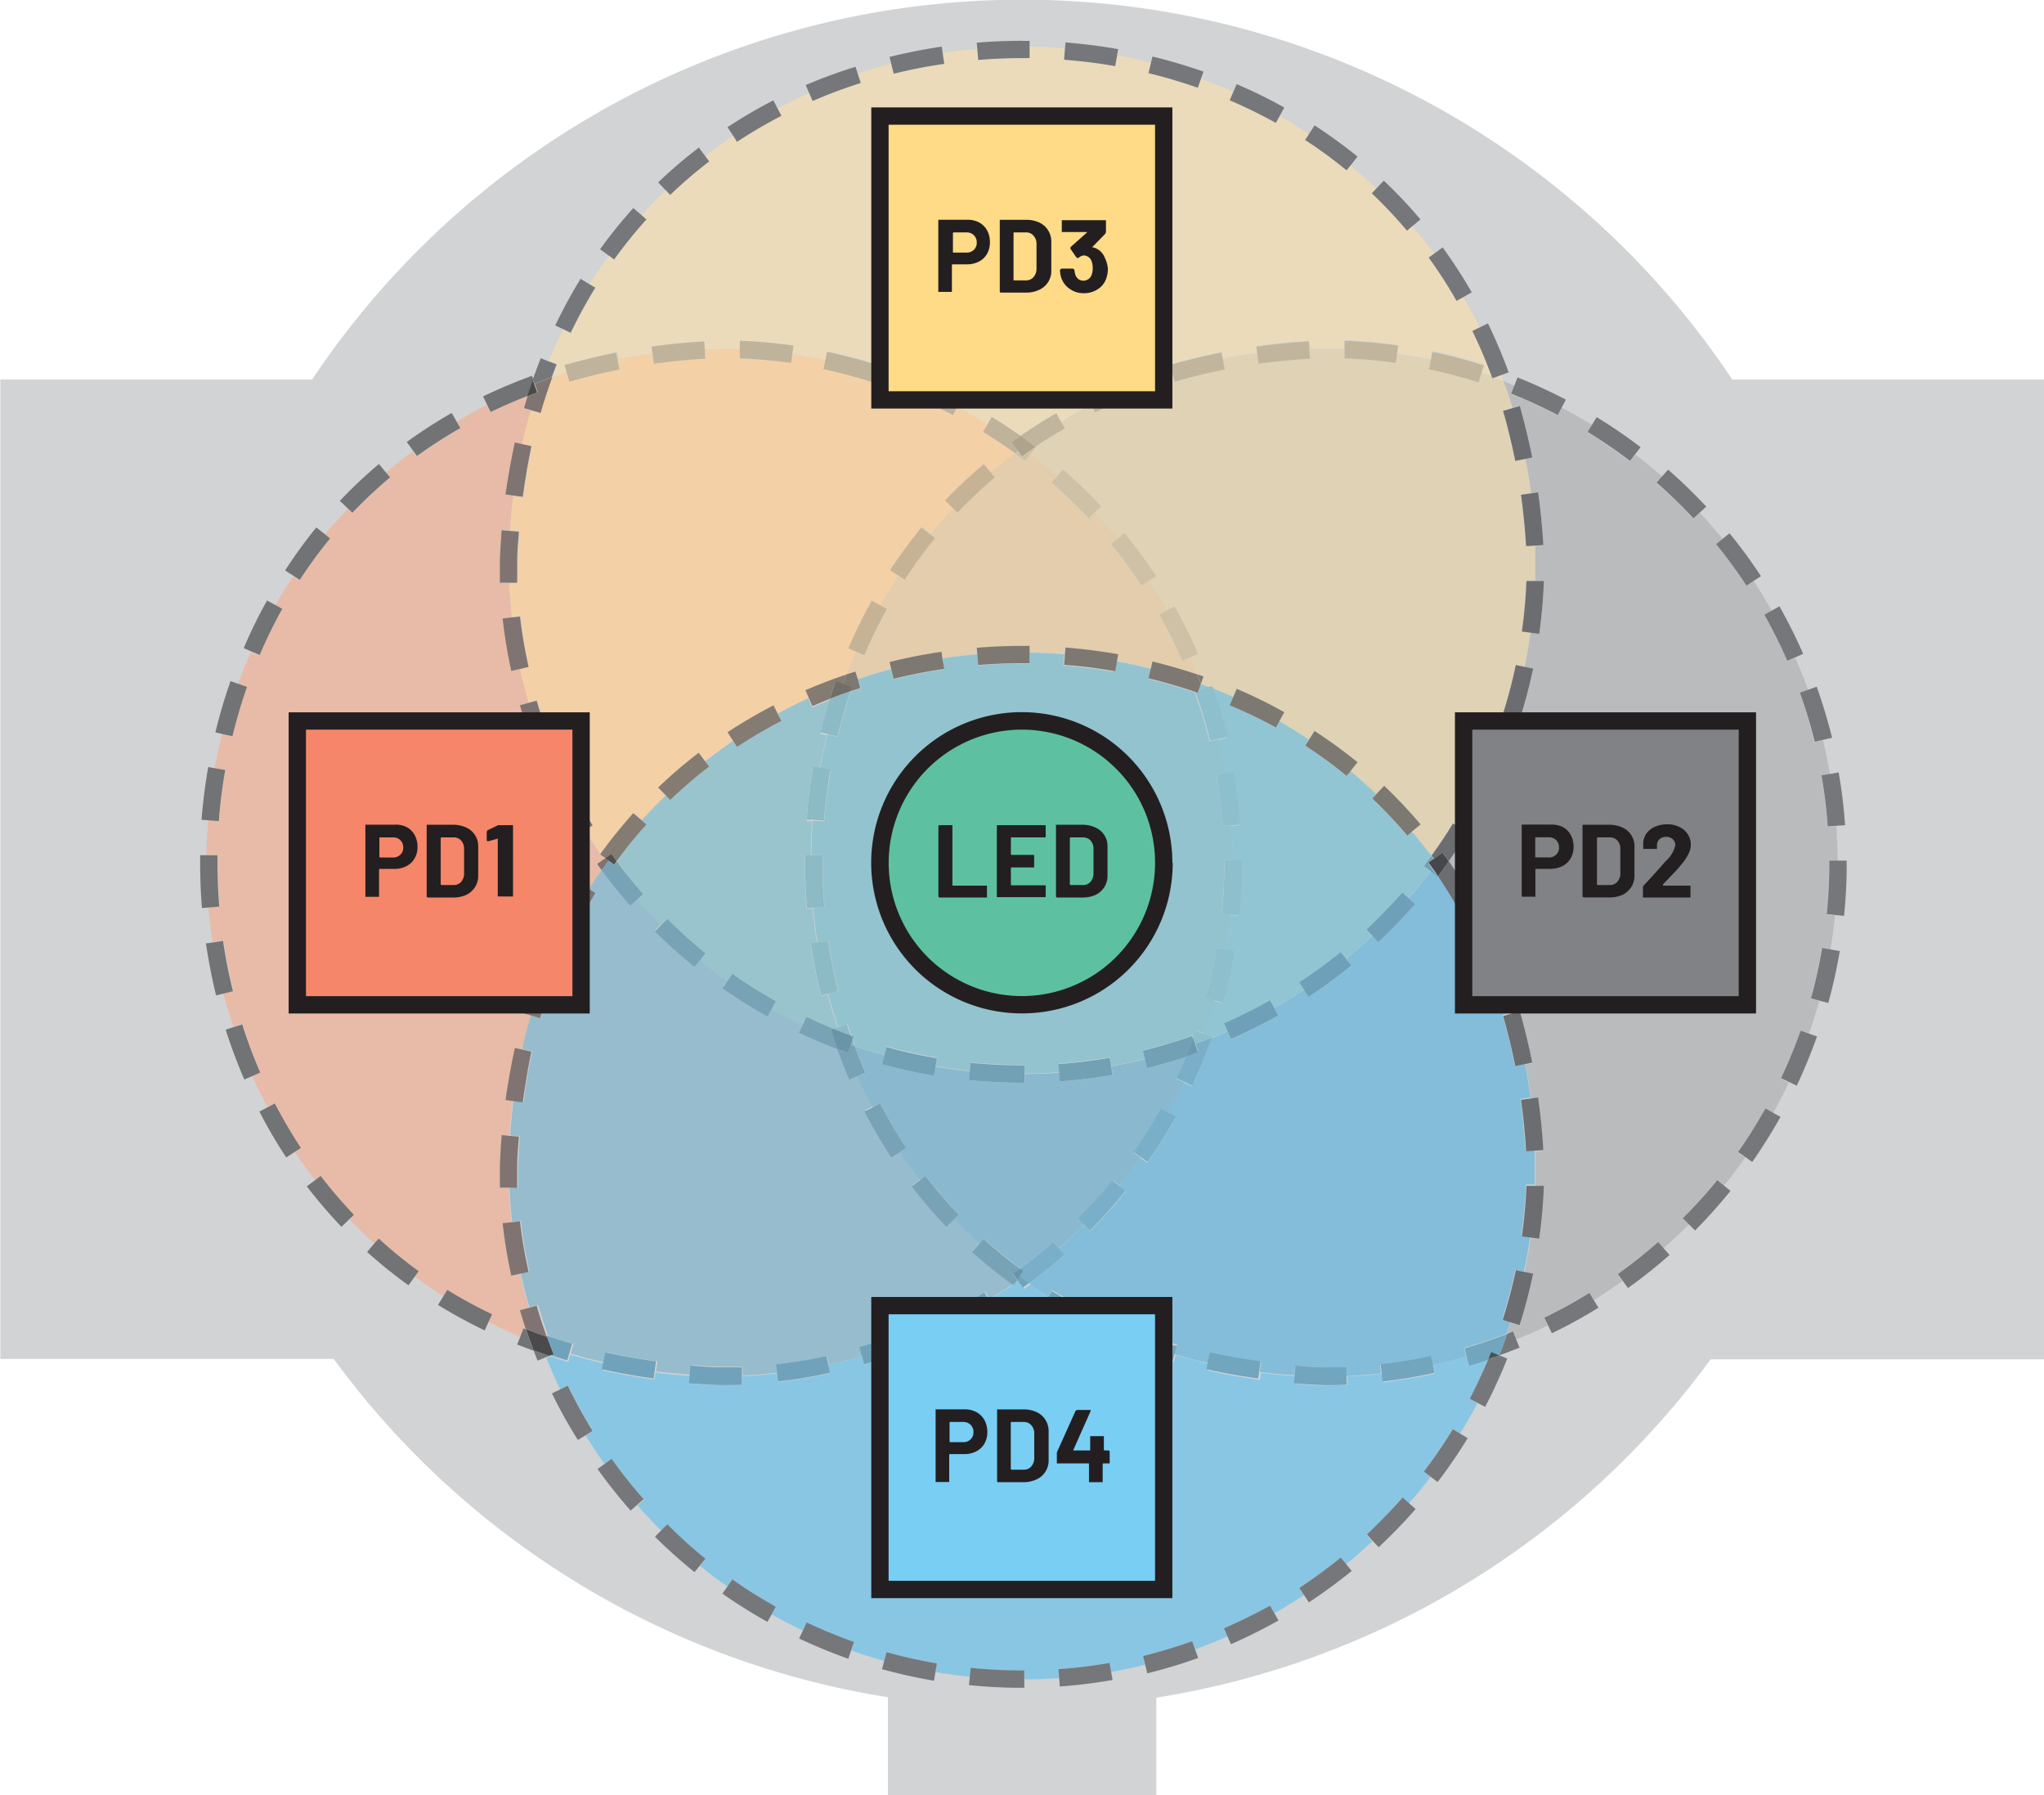 <svg xmlns="http://www.w3.org/2000/svg" width="3.28in" height="2.88in" viewBox="0 0 235.95 207.25"><g id="f4c11bc6-778e-483c-8b7a-7f30a511837b" data-name="Layer 2"><path d="M200,43.82A98.59,98.59,0,0,0,36,43.82H0V156.89H38.49a98.53,98.53,0,0,0,64,39.06v11.3h31V196a98.49,98.49,0,0,0,64-39.06H236V43.82H200" fill="#d1d3d4"/><path d="M60.84,45.75c-1.47.57-2.9,1.2-4.28,1.86l-.41-.85c-1.19.61-2.37,1.26-3.51,2l.42.75a55,55,0,0,0-5,3.22h0l-.45-.62c-1.07.79-2.12,1.63-3.13,2.5l.47.55a55.49,55.49,0,0,0-4.31,4.07l-.52-.5c-.92,1-1.81,2-2.67,3l.58.48a54.17,54.17,0,0,0-3.5,4.78l-.69-.45c-.75,1.1-1.46,2.24-2.13,3.4l.78.43a58.38,58.38,0,0,0-2.61,5.33l-.93-.4c-.55,1.22-1.07,2.46-1.53,3.73l1,.36A57,57,0,0,0,26.8,85l-1.17-.28c-.33,1.3-.63,2.61-.88,4L26,88.9q-.51,2.92-.74,5.9L24,94.7c-.11,1.33-.18,2.68-.2,4l1.32,0c0,.28,0,.57,0,.86,0,1.69.07,3.39.21,5.07l-1.3.11c.12,1.35.28,2.69.49,4l1.25-.19c.29,2,.67,3.91,1.15,5.83l-1.17.29c.35,1.31.73,2.59,1.16,3.86l1.08-.34A57.07,57.07,0,0,0,30,123.83l-.93.41q.84,1.83,1.8,3.6l.82-.43a58.49,58.49,0,0,0,3,5.12L34,133q1.14,1.67,2.37,3.24l.61-.47a56.6,56.6,0,0,0,3.86,4.5h0l-.52.5c.93,1,1.88,1.89,2.87,2.79l.49-.54a54.26,54.26,0,0,0,4.61,3.72l-.45.63c1.07.79,2.17,1.55,3.3,2.27l.44-.71a55.08,55.08,0,0,0,5.2,2.83l-.41.86c1.2.61,2.42,1.17,3.66,1.69l.38-1,.27.11c-.23-.72-.45-1.43-.66-2.16l1-.27c-.37-1.29-.7-2.59-1-3.91l-1,.22a58,58,0,0,1-1-6.06l1-.11c-.15-1.33-.25-2.67-.31-4l-1,0c0-.87,0-1.75,0-2.63v0c0-1.18.12-2.34.21-3.49l.89.08c.07-1.35.2-2.7.36-4l-.81-.11q.44-3.1,1.08-6l.8.17c.3-1.31.65-2.61,1-3.89l-.82-.24c.58-2,1.24-3.94,2-5.8l.9.36q.78-1.86,1.68-3.66l-.94-.45q1.35-2.81,2.93-5.39l1,.61c.47-.74,1-1.46,1.46-2.18l-.53-.73.81-.58-.27-.39-.2-.14,0-.07c-.62-.9-1.23-1.82-1.81-2.75l-.85.52a58.27,58.27,0,0,1-3-5.38l.9-.43C64,89.33,63.46,88.1,63,86.85l-.93.38a60.27,60.27,0,0,1-2-5.81l1-.27c-.37-1.29-.7-2.59-1-3.91l-1,.22a58,58,0,0,1-1-6.06l1-.11c-.15-1.33-.25-2.67-.31-4l-1,0c0-.87,0-1.75,0-2.63v0c0-1.18.12-2.34.21-3.49l.89.08c.07-1.35.2-2.7.36-4l-.81-.11q.44-3.11,1.08-6l.8.18c.3-1.32.65-2.62,1-3.9l-.82-.24c.13-.46.27-.92.41-1.38" fill="#e8baa8"/><path d="M60.42,153.33l-.38,1-.36.9c.62.24,1.25.48,1.89.71-.31-.81-.6-1.63-.88-2.46l-.27-.11m-8.83-4.42-.44.71-.61,1a57.92,57.92,0,0,0,5.39,2.94l.45-1,.41-.86a55.08,55.08,0,0,1-5.2-2.83M43.69,143l-.49.54-.85,1a54.7,54.7,0,0,0,4.78,3.85l.72-1,.45-.63A54.26,54.26,0,0,1,43.69,143m-2.84-2.75h0M37,135.75l-.61.47-1,.75a56.72,56.72,0,0,0,4,4.67l.92-.89.52-.5a56.6,56.6,0,0,1-3.86-4.5m-5.29-8.34-.82.43-.95.49a57.67,57.67,0,0,0,3.1,5.3l1-.65.69-.45a58.49,58.49,0,0,1-3-5.12m-3.77-9.14-1.08.34-.83.27q.93,2.93,2.15,5.75l.91-.39.93-.41a57.07,57.07,0,0,1-2.08-5.56m-2.22-9.64-1.25.19-.72.1q.44,3,1.17,6l.78-.19,1.17-.29c-.48-1.92-.86-3.87-1.15-5.83m-2.64-9.9c0,.29,0,.59,0,.89,0,1.75.07,3.49.21,5.24l.7-.06,1.3-.11c-.14-1.68-.21-3.38-.21-5.07,0-.29,0-.58,0-.86l-1.32,0h-.68M24,88.56q-.52,3-.77,6.08l.7.06,1.3.1q.22-3,.74-5.9l-1.24-.21L24,88.56m2.57-9.89a60.07,60.07,0,0,0-1.74,5.88l.78.19L26.8,85a57,57,0,0,1,1.68-5.69l-1-.36-.86-.3m4.18-9.33a57.3,57.3,0,0,0-2.7,5.51l.91.39.93.4a58.38,58.38,0,0,1,2.61-5.33l-.78-.43-1-.54m5.74-8.46a58.31,58.31,0,0,0-3.63,5l1,.64.69.45a54.17,54.17,0,0,1,3.5-4.78l-.58-.48-1-.79m7.18-7.29a54.19,54.19,0,0,0-4.47,4.22l.93.87.52.5A55.49,55.49,0,0,1,45,55.11l-.47-.55-.82-1m8.38-5.87a59.2,59.2,0,0,0-5.16,3.34l.73,1,.45.62h0a55,55,0,0,1,5-3.22l-.42-.75-.57-1m9.27-4.29a61,61,0,0,0-5.65,2.38l.46.95.41.85c1.38-.66,2.81-1.29,4.28-1.86.21-.65.42-1.29.64-1.93l-.14-.39" fill="#717375"/><path d="M173.57,44c.38,1,.73,2,1.05,3.09l.83-.25c.56,1.92,1.05,3.91,1.45,6l-.79.16c.27,1.31.49,2.64.66,4l.81-.11c.27,2,.48,4,.6,6.08l-.93.06c0,.56,0,1.13,0,1.7,0,.78,0,1.55,0,2.32l1,0a58.28,58.28,0,0,1-.54,6.11l-1-.14c-.19,1.34-.42,2.66-.7,4l1,.2a58.89,58.89,0,0,1-1.57,5.94l-1-.31c-.41,1.29-.87,2.55-1.36,3.8L174,87q-1.16,2.87-2.56,5.58l-.89-.47c-.62,1.2-1.29,2.36-2,3.51l.86.52c-.69,1.13-1.42,2.23-2.18,3.31q1.38,2,2.62,4.14l-1,.57c.69,1.14,1.34,2.32,1.94,3.51l.95-.46a58.38,58.38,0,0,1,2.39,5.65l-.87.32Q174,115,174.62,117l.83-.25c.56,1.92,1.05,3.91,1.45,6l-.79.16c.27,1.31.49,2.64.66,4l.81-.11c.27,2,.48,4,.6,6.08l-.93.06c0,.56,0,1.13,0,1.7,0,.78,0,1.55,0,2.32l1,0a58.28,58.28,0,0,1-.54,6.11l-1-.14c-.19,1.34-.42,2.66-.7,4l1,.2A58.89,58.89,0,0,1,175.4,153l-1-.31c-.14.44-.29.87-.44,1.3l.68-.27.37.93c1.25-.5,2.47-1,3.68-1.63l-.44-.9a55.75,55.75,0,0,0,5.2-2.86h0l.53.86c1.14-.71,2.26-1.45,3.35-2.23l-.59-.82a55.35,55.35,0,0,0,4.65-3.69l.66.75c1-.89,2-1.81,2.93-2.76l-.71-.71c1.39-1.4,2.71-2.88,4-4.42l.77.63c.85-1,1.66-2.12,2.43-3.22l-.82-.57c1.13-1.62,2.19-3.3,3.16-5l.87.49c.65-1.17,1.27-2.36,1.84-3.58l-.9-.43a58.39,58.39,0,0,0,2.26-5.48l.94.33c.45-1.26.85-2.54,1.21-3.84l-1-.27a57.86,57.86,0,0,0,1.29-5.79h0l1,.17c.22-1.32.4-2.64.54-4l-1-.1a58,58,0,0,0,.3-5.93v-.25h1c0-1.36-.06-2.7-.15-4l-1,.07a57.41,57.41,0,0,0-.72-5.89l1-.17c-.23-1.32-.51-2.64-.82-3.94l-1,.24A57.3,57.3,0,0,0,207.8,80h0l.95-.33c-.46-1.27-.95-2.52-1.49-3.74l-.91.4q-1.2-2.73-2.65-5.31l.87-.49c-.66-1.17-1.36-2.32-2.1-3.43l-.83.55c-1.09-1.66-2.27-3.26-3.51-4.79l.77-.63q-1.28-1.56-2.64-3l-.74.68a59.31,59.31,0,0,0-4.26-4.13l.66-.75q-1.51-1.32-3.12-2.55l-.61.8a56.33,56.33,0,0,0-4.89-3.35h0l.52-.86c-1.15-.7-2.31-1.36-3.51-2l-.46.89a58.38,58.38,0,0,0-5.39-2.48l.37-.93L173.57,44" fill="#b9bbbd"/><path d="M175.2,43.58l-.37.93-.37.93a58.38,58.38,0,0,1,5.39,2.48l.46-.89.47-.89a61.23,61.23,0,0,0-5.58-2.56" fill="#76777a"/><path d="M184.34,48.16l-.52.85-.52.86h0a56.33,56.33,0,0,1,4.89,3.35l.61-.8.61-.79a60.51,60.51,0,0,0-5.07-3.47" fill="#76777a"/><path d="M192.58,54.22l-.66.75-.66.75a59.31,59.31,0,0,1,4.26,4.13l.74-.68.73-.68a59.19,59.19,0,0,0-4.41-4.27" fill="#76777a"/><path d="M199.68,61.57l-.78.63-.77.63c1.24,1.53,2.42,3.13,3.51,4.79l.83-.55.84-.55a61,61,0,0,0-3.63-4.95" fill="#76777a"/><path d="M205.44,70l-.87.49-.87.49q1.45,2.58,2.65,5.31l.91-.4.92-.4A59.75,59.75,0,0,0,205.44,70" fill="#76777a"/><path d="M209.69,79.3l-.94.34-.95.33h0a57.3,57.3,0,0,1,1.72,5.68l1-.24,1-.23a60.5,60.5,0,0,0-1.77-5.88" fill="#76777a"/><path d="M212.3,89.18l-1,.17-1,.17a57.41,57.41,0,0,1,.72,5.89l1-.07,1-.07a58.2,58.2,0,0,0-.74-6.09" fill="#76777a"/><path d="M213.2,99.36h-2v.25a58,58,0,0,1-.3,5.93l1,.1,1,.1a59.06,59.06,0,0,0,.31-6.13v-.26" fill="#76777a"/><path d="M210.37,109.47h0a57.86,57.86,0,0,1-1.29,5.79l1,.27,1,.27a59.68,59.68,0,0,0,1.33-6l-1-.17-1-.17" fill="#76777a"/><path d="M207.89,119a58.39,58.39,0,0,1-2.26,5.48l.9.43.91.43c.87-1.84,1.65-3.74,2.34-5.68l-.95-.33-.94-.33" fill="#76777a"/><path d="M203.82,128c-1,1.73-2,3.41-3.16,5l.82.57.82.58a60.47,60.47,0,0,0,3.26-5.2l-.87-.49-.87-.49" fill="#76777a"/><path d="M198.28,136.23c-1.25,1.54-2.57,3-4,4.42l.71.71.71.7a61.16,61.16,0,0,0,4.09-4.57l-.78-.63-.77-.63" fill="#76777a"/><path d="M174.69,153.71,174,154c-.28.83-.59,1.66-.92,2.48.79-.28,1.57-.58,2.35-.89l-.38-.93-.37-.93m8.81-4.46h0a55.75,55.75,0,0,1-5.2,2.86l.44.9.43.9a58.27,58.27,0,0,0,5.38-2.95l-.52-.85-.53-.86m7.94-5.88a55.35,55.35,0,0,1-4.65,3.69l.59.82.58.81a60.89,60.89,0,0,0,4.8-3.82l-.66-.75-.66-.75" fill="#76777a"/><path d="M173.3,43.31l-.86.31,1.13.41-.27-.72M118.86,5.41l0,1.31H118c-1.7,0-3.39.07-5.08.21l-.11-1.3c-1.35.12-2.69.28-4,.49L109,7.37a57.71,57.71,0,0,0-5.83,1.14l-.29-1.17c-1.31.35-2.6.74-3.87,1.16l.35,1.08a57.07,57.07,0,0,0-5.56,2.08l-.41-.93q-1.83.84-3.6,1.8l.43.82a58.49,58.49,0,0,0-5.12,3l-.45-.69Q83,16.8,81.38,18l.47.61a54.87,54.87,0,0,0-4.5,3.86h0l-.5-.52c-1,.93-1.89,1.88-2.79,2.87l.54.49A54.26,54.26,0,0,0,70.88,30l-.63-.45c-.79,1.07-1.55,2.17-2.27,3.3l.71.44a56.38,56.38,0,0,0-2.84,5.21h0L65,38q-.9,1.8-1.68,3.66l1,.38-.57,1.48q.89-.3,1.77-.57l-.25-.83c1.92-.56,3.91-1,6-1.45l.16.79c1.31-.27,2.64-.49,4-.66L75.2,40q3-.42,6.08-.6l.06.93,1.7,0c.78,0,1.55,0,2.32,0l0-1c2.07.08,4.1.27,6.11.55l-.14,1c1.34.19,2.66.42,4,.69l.2-1a58.89,58.89,0,0,1,5.94,1.57l-.31.95c1.29.41,2.55.87,3.8,1.36l.37-.93a61.23,61.23,0,0,1,5.58,2.56l-.47.89c1.2.62,2.36,1.28,3.51,2l.52-.85c1.13.69,2.23,1.42,3.31,2.18,1.33-.92,2.71-1.8,4.14-2.62l.56,1c1.15-.69,2.32-1.34,3.52-2l-.46-.95a61,61,0,0,1,5.65-2.38l.32.87q1.88-.72,3.81-1.32l-.25-.83c1.92-.56,3.91-1,5.95-1.45l.16.79c1.31-.27,2.64-.49,4-.66l-.11-.81q3-.42,6.08-.6l.05.93,1.71,0c.78,0,1.55,0,2.32,0l0-1c2.07.08,4.1.27,6.11.55l-.14,1c1.34.19,2.66.42,4,.69l.2-1a58.89,58.89,0,0,1,5.94,1.57l-.31.95,1.22.41A57.28,57.28,0,0,0,170,38.21h0l.85-.41c-.61-1.19-1.25-2.37-1.94-3.51l-.75.42a55,55,0,0,0-3.22-5l.62-.45c-.8-1.07-1.63-2.12-2.5-3.13l-.56.47a53.53,53.53,0,0,0-4.06-4.31l.49-.52c-1-.92-2-1.81-3-2.67l-.48.58a52.23,52.23,0,0,0-4.78-3.5l.45-.69c-1.11-.75-2.24-1.46-3.4-2.13l-.43.78A58.38,58.38,0,0,0,142,11.56h0l.4-.93c-1.22-.55-2.46-1.06-3.73-1.53l-.36,1a57,57,0,0,0-5.69-1.68l.28-1.17c-1.3-.33-2.61-.63-4-.87l-.21,1.23q-2.92-.51-5.9-.74h0l.1-1.3c-1.33-.11-2.68-.17-4-.19" fill="#ebdbbb"/><path d="M83,40.33l-1.7,0,.06,1.06q-3,.18-5.93.59l-.16-1.17c-1.34.17-2.67.39-4,.66l.23,1.17c-2,.39-3.91.87-5.77,1.41L65.47,43q-.89.27-1.77.57-.73,2-1.35,4.14l-1.1-.32c-.39,1.28-.74,2.58-1,3.9l1.16.26q-.65,2.84-1,5.85l-1.18-.16c-.16,1.32-.29,2.67-.36,4l1.1.09c-.09,1.11-.16,2.24-.2,3.39,0,.84,0,1.68,0,2.51l-1,0c.06,1.34.16,2.68.31,4l1-.11A56.17,56.17,0,0,0,61,77l-1,.21c.28,1.32.61,2.62,1,3.91l1-.28c.55,1.91,1.2,3.78,1.93,5.61h0l-.92.37c.5,1.25,1,2.48,1.63,3.68l.9-.44a58.08,58.08,0,0,0,2.85,5.2l-.85.53c.58.93,1.19,1.85,1.81,2.75a58.44,58.44,0,0,1,3.81-4.71l1,.85c.9-1,1.82-1.94,2.79-2.87L76,90.92a55.11,55.11,0,0,1,4.67-4l.75,1q1.58-1.23,3.24-2.37l-.65-1a60,60,0,0,1,5.3-3.1l.49,1q1.77-1,3.6-1.8L93,79.68q2.34-1,4.76-1.82c.35-.89.72-1.76,1.11-2.62l-.91-.39a57.3,57.3,0,0,1,2.7-5.51l1,.54c.67-1.16,1.38-2.29,2.13-3.4l-1-.65a59.79,59.79,0,0,1,3.63-4.95l1,.79c.86-1,1.75-2,2.67-3l-.93-.88a55.82,55.82,0,0,1,4.47-4.21l.82,1c.9-.77,1.82-1.52,2.76-2.23q-1.8-1.3-3.69-2.46L114,49c-1.15-.7-2.31-1.36-3.51-2l-.46.89a58.38,58.38,0,0,0-5.39-2.48l.37-.93c-1.25-.49-2.51-.95-3.8-1.36l-.3,1a58.34,58.34,0,0,0-5.74-1.52h0l.21-1c-1.31-.27-2.63-.5-4-.69l-.14,1q-2.91-.4-5.91-.53l0-1c-.77,0-1.54,0-2.32,0" fill="#f4d0a7"/><path d="M114.48,48.16,114,49l-.52.86q1.89,1.16,3.69,2.46l.37-.27-.73-1,1-.72c-1.08-.76-2.18-1.49-3.31-2.18m-9.14-4.58-.37.93-.37.93A58.38,58.38,0,0,1,110,47.92l.46-.89.47-.89a61.23,61.23,0,0,0-5.58-2.56m-10.21-1h0m-24-1.88c-2,.4-4,.89-6,1.45l.25.83.32,1.09c1.86-.54,3.78-1,5.77-1.41l-.23-1.17-.16-.79m24.37-.07-.2,1-.21,1a58.34,58.34,0,0,1,5.74,1.52l.3-1,.31-.95a58.89,58.89,0,0,0-5.94-1.57M81.28,39.42q-3.12.18-6.08.6l.11.81L75.47,42q2.88-.41,5.93-.59l-.06-1.06-.06-.93m4.12-.05,0,1,0,1q3,.12,5.91.53l.14-1,.14-1c-2-.28-4-.47-6.11-.55" fill="#bfb39b"/><path d="M152.9,40.33l-1.71,0,.07,1.06q-3,.18-5.93.59l-.16-1.17c-1.34.17-2.67.39-4,.66l.23,1.17c-2,.39-3.91.87-5.77,1.41L135.33,43q-1.94.6-3.81,1.32l.37,1q-2.85,1-5.47,2.3l-.41-.85c-1.2.61-2.37,1.26-3.52,2l.43.75c-1.18.67-2.32,1.39-3.42,2.13l0,0-.61.79q1.61,1.23,3.12,2.55l.66-.75a59.19,59.19,0,0,1,4.41,4.27l-.73.68q1.36,1.47,2.64,3l.78-.63a61,61,0,0,1,3.63,4.95l-.84.55c.74,1.12,1.44,2.26,2.1,3.43l.87-.49a61,61,0,0,1,2.74,5.49l-.92.4c.28.64.56,1.3.81,1.95l.72.25-.29.85h0l1,.39.16,0,0,.13c.83.34,1.66.69,2.48,1.06l.39-.91a57.3,57.3,0,0,1,5.51,2.7l-.54,1c1.16.67,2.29,1.38,3.4,2.13l.64-1a58.31,58.31,0,0,1,5,3.63l-.79,1c1,.86,2,1.75,3,2.67l.88-.93A54.19,54.19,0,0,1,164,95.2L163,96c.77.9,1.51,1.82,2.23,2.76q1.3-1.8,2.46-3.69l.85.52c.7-1.15,1.37-2.31,2-3.51l-.89-.46a58.38,58.38,0,0,0,2.48-5.39l.93.37c.49-1.25.95-2.51,1.36-3.8l-.95-.3c.6-1.88,1.1-3.79,1.52-5.74l1,.21c.28-1.31.51-2.63.7-4l-1-.14q.41-2.91.53-5.91h0l1,0c0-.77,0-1.54,0-2.32,0-.57,0-1.14,0-1.7l-1.06.06c-.13-2-.32-4-.59-5.93l1.17-.16c-.17-1.34-.39-2.67-.66-4l-1.17.23c-.39-2-.87-3.91-1.41-5.77h0l1.09-.32c-.32-1-.67-2.08-1.05-3.09l-1.13-.41-.15.06,0-.12L171,43.15l-.3,1A58.34,58.34,0,0,0,165,42.58h0l.21-1c-1.31-.27-2.63-.5-4-.69l-.14,1q-2.91-.4-5.91-.53h0l0-1c-.77,0-1.54,0-2.32,0" fill="#e0d2b4"/><path d="M138.64,79h0M117.13,52.33c-.94.71-1.86,1.46-2.76,2.23l.47.55a55.49,55.49,0,0,0-4.31,4.07h0l-.52-.5c-.92,1-1.81,2-2.67,3l.58.47a53.78,53.78,0,0,0-3.5,4.79l-.69-.45c-.75,1.11-1.46,2.24-2.13,3.4l.78.43a53.6,53.6,0,0,0-2.61,5.33l-.93-.4c-.39.86-.76,1.73-1.11,2.62l1-.32.26.82c1.27-.42,2.56-.81,3.87-1.16l-.19-.77c2-.49,4-.89,6-1.18l.1.72c1.33-.21,2.67-.37,4-.49l-.06-.69c1.75-.15,3.5-.22,5.25-.22h.88v.69c1.36,0,2.71.08,4,.19l.06-.7q3.06.24,6.08.77l-.13.74c1.34.24,2.65.54,4,.87l.19-.78q2.61.63,5.16,1.49c-.25-.65-.53-1.31-.81-1.95l-.91.4q-1.2-2.73-2.65-5.31l.87-.49c-.66-1.17-1.36-2.31-2.1-3.43l-.83.55c-1.09-1.66-2.27-3.26-3.51-4.79h0l.77-.63q-1.27-1.56-2.64-3l-.74.68a59.31,59.31,0,0,0-4.26-4.13l.66-.75q-1.52-1.32-3.12-2.55l-.61.8c-.39-.3-.79-.6-1.2-.89" fill="#e4cdac"/><path d="M139.83,79.3l-.16,0,.21.08,0-.13M135.58,70l-.87.49-.87.49q1.46,2.58,2.65,5.31l.91-.4.92-.4A61,61,0,0,0,135.58,70m-7.31-7.18h0m1.55-1.26-.78.63-.77.63c1.24,1.53,2.42,3.13,3.51,4.79l.83-.55.84-.55a61,61,0,0,0-3.63-4.95m-7.1-7.35-.66.75-.66.75a59.31,59.31,0,0,1,4.26,4.13l.74-.68.73-.68a59.19,59.19,0,0,0-4.41-4.27m-3.22-2.63c-.53.36-1,.72-1.55,1.09l-.45-.62-.37.27c.41.29.81.59,1.2.89l.61-.8.61-.79,0,0" fill="#cec1a6"/><path d="M121.93,47.72c-1.43.82-2.81,1.7-4.14,2.62.58.41,1.15.82,1.71,1.25,1.1-.74,2.24-1.46,3.42-2.13l-.43-.75-.56-1m9.27-4.29a61,61,0,0,0-5.65,2.38l.46.95.41.85q2.62-1.26,5.47-2.3l-.37-1-.32-.87M141,40.7c-2,.4-4,.89-5.95,1.45l.25.83.32,1.09c1.86-.54,3.78-1,5.77-1.41l-.23-1.17L141,40.7m24.37-.07-.2,1-.21,1a58.34,58.34,0,0,1,5.74,1.52l.3-1,.31-.95a58.89,58.89,0,0,0-5.94-1.57m-14.26-1.21q-3.12.18-6.08.6l.11.81.16,1.17q2.88-.41,5.93-.59l-.07-1.06-.05-.93m4.12-.05,0,1,0,1h0q3,.12,5.91.53l.14-1,.14-1c-2-.28-4-.47-6.11-.55" fill="#c1b69d"/><path d="M117.79,50.34l-1,.72.73,1,.45.62c.51-.37,1-.73,1.55-1.09-.56-.43-1.13-.84-1.71-1.25" fill="#aea48e"/><path d="M113.55,53.59a55.82,55.82,0,0,0-4.47,4.21l.93.88.52.5h0a55.49,55.49,0,0,1,4.31-4.07l-.47-.55-.82-1" fill="#c6b396"/><path d="M106.37,60.88a59.79,59.79,0,0,0-3.63,4.95l1,.65.69.45a53.78,53.78,0,0,1,3.5-4.79l-.58-.47-1-.79" fill="#c6b396"/><path d="M100.63,69.34a57.3,57.3,0,0,0-2.7,5.51l.91.39.93.4a53.6,53.6,0,0,1,2.61-5.33l-.78-.43-1-.54" fill="#c6b396"/><polyline points="164.99 42.58 164.99 42.58 164.99 42.58 164.99 42.58" fill="#c1b69d"/><path d="M69.45,98.78l.27.39.13-.1-.4-.29" fill="#f4d0a7"/><path d="M171.78,37.34l-.95.46-.85.41h0a57.28,57.28,0,0,1,2.27,5.35l.19.06.86-.31.87-.32a58.38,58.38,0,0,0-2.39-5.65M67,32.19q-1.58,2.58-2.93,5.39L65,38l.86.42h0a56.38,56.38,0,0,1,2.84-5.21L68,32.8l-1-.61m99.56-3.63-1,.73-.62.45a55,55,0,0,1,3.22,5l.75-.42,1-.57a59.2,59.2,0,0,0-3.34-5.16M73.11,24a56.34,56.34,0,0,0-3.86,4.78l1,.72.63.45a54.26,54.26,0,0,1,3.72-4.61l-.54-.49-1-.85m4.24-1.5h0m82.44-1.63-.88.93-.49.52a53.53,53.53,0,0,1,4.06,4.31l.56-.47,1-.82a54.19,54.19,0,0,0-4.22-4.47M80.63,17.06a55.11,55.11,0,0,0-4.67,4l.89.92.5.52a54.87,54.87,0,0,1,4.5-3.86L81.38,18l-.75-1m71.13-2.53-.64,1-.45.69a52.23,52.23,0,0,1,4.78,3.5l.48-.58.79-1a58.31,58.31,0,0,0-5-3.63M89.27,11.58a60,60,0,0,0-5.3,3.1l.65,1,.45.69a58.49,58.49,0,0,1,5.12-3l-.43-.82-.49-.95m53.48-1.86-.39.91-.4.93h0a58.38,58.38,0,0,1,5.33,2.61l.43-.78.54-1a57.3,57.3,0,0,0-5.51-2.7m-44-2A59.27,59.27,0,0,0,93,9.82l.39.91.41.93a57.07,57.07,0,0,1,5.56-2.08L99,8.5l-.26-.82M133.05,6.5l-.19.78-.28,1.17a57,57,0,0,1,5.69,1.68l.36-1,.3-.86a60.07,60.07,0,0,0-5.88-1.74M108.68,5.39c-2,.29-4,.69-6,1.18l.19.77.29,1.17A57.71,57.71,0,0,1,109,7.37l-.19-1.26-.1-.72M123,4.9l-.06.7-.1,1.3h0q3,.22,5.9.74l.21-1.23.13-.74q-3-.52-6.08-.77m-5-.19c-1.75,0-3.5.07-5.25.22l.06.69.11,1.3c1.69-.14,3.38-.21,5.08-.21h.85l0-1.31V4.72H118" fill="#76777a"/><path d="M172.25,43.56l0,.12.15-.06-.19-.06" fill="#6c6d70"/><path d="M62.41,41.33q-.48,1.23-.93,2.49l.18.48,2-.75.57-1.48-1-.38-.9-.36" fill="#76777a"/><path d="M63.7,43.55l-2,.75.37,1-1.19.44c-.14.46-.28.92-.41,1.38l.82.24,1.1.32q.61-2.13,1.35-4.14" fill="#7f7471"/><path d="M61.48,43.82c-.22.64-.43,1.28-.64,1.93L62,45.31l-.37-1-.18-.48" fill="#4a4a4c"/><path d="M173.53,47.44h0m1.92-.57-.83.25-1.09.32c.54,1.86,1,3.78,1.41,5.77l1.17-.23.79-.16c-.4-2-.89-4-1.45-6" fill="#6c6d70"/><path d="M59.41,51.09q-.64,2.91-1.08,6l.81.11,1.18.16q.41-3,1-5.85l-1.16-.26-.8-.18" fill="#7f7471"/><path d="M177.58,56.85l-.81.11-1.17.16c.27,1.92.46,3.9.59,5.93l1.06-.06.93-.06c-.12-2.08-.33-4.11-.6-6.08" fill="#6c6d70"/><path d="M57.89,61.16c-.09,1.15-.16,2.31-.21,3.49v0c0,.88,0,1.76,0,2.63l1,0,1,0c0-.83,0-1.67,0-2.51,0-1.15.11-2.28.2-3.39l-1.1-.09-.89-.08" fill="#7f7471"/><path d="M176.23,67h0q-.12,3-.53,5.91l1,.14,1,.14a58.28,58.28,0,0,0,.54-6.11l-1,0-1,0" fill="#6c6d70"/><path d="M60,71.18l-1,.11-1,.11a58,58,0,0,0,1,6.06l1-.22L61,77a56.17,56.17,0,0,1-1-5.85" fill="#7f7471"/><path d="M175,76.78c-.42,2-.92,3.86-1.52,5.74l.95.3,1,.31A58.89,58.89,0,0,0,177,77.19l-1-.2-1-.21" fill="#6c6d70"/><path d="M62,80.87l-1,.28-1,.27a60.27,60.27,0,0,0,2,5.81l.93-.38.92-.37h0c-.73-1.83-1.38-3.7-1.93-5.61" fill="#7f7471"/><path d="M172.16,86.25a58.38,58.38,0,0,1-2.48,5.39l.89.46.89.47Q172.87,89.86,174,87l-.93-.37-.93-.37" fill="#6c6d70"/><path d="M65.49,90.09l-.9.44-.9.43a58.27,58.27,0,0,0,3,5.38l.85-.52.85-.53a58.08,58.08,0,0,1-2.85-5.2" fill="#7f7471"/><path d="M167.73,95.09q-1.15,1.89-2.46,3.69l.27.37,1-.73.72,1c.76-1.08,1.49-2.18,2.18-3.31l-.86-.52-.85-.52" fill="#6c6d70"/><path d="M69.85,99.07l-.13.1-.81.58.53.73.81-1.12-.4-.29" fill="#7f7471"/><path d="M173.09,156.46h0v0m-55.57-8.58-.39.27-.14.19-.07-.05c-.9.63-1.82,1.24-2.75,1.82l.52.85a58.27,58.27,0,0,1-5.38,2.95l-.43-.9c-1.21.59-2.43,1.13-3.68,1.63l.38.93a60.27,60.27,0,0,1-5.81,2l-.27-1c-1.29.37-2.59.7-3.91,1l.21,1q-3,.63-6,1l-.11-1c-1.33.14-2.67.25-4,.31l0,1c-.87,0-1.75.06-2.63.06h0c-1.18,0-2.34-.12-3.49-.21l.08-.89c-1.35-.08-2.7-.2-4-.37l-.11.81q-3.1-.42-6-1.08l.17-.79c-1.31-.3-2.61-.65-3.89-1l-.24.82c-.7-.2-1.39-.42-2.07-.64l-.45.18c.5,1.25,1,2.48,1.63,3.68l.9-.44a58.08,58.08,0,0,0,2.85,5.2l-.85.53c.71,1.14,1.45,2.26,2.23,3.35l.82-.59a55.35,55.35,0,0,0,3.69,4.65l-.75.66c.89,1,1.81,2,2.76,2.93L77,176c1.4,1.39,2.88,2.71,4.42,4h0l-.63.77c1,.85,2.12,1.66,3.22,2.43l.57-.82c1.62,1.13,3.29,2.19,5,3.16l-.48.87c1.17.65,2.36,1.27,3.58,1.84l.42-.9c1.79.84,3.62,1.6,5.49,2.26l-.33.94c1.26.45,2.54.85,3.84,1.21l.27-1a55.21,55.21,0,0,0,5.79,1.29h0l-.17,1q2,.33,4,.54l.1-1a57.94,57.94,0,0,0,5.92.3h.26v1c1.35,0,2.7-.06,4-.15l-.07-1a56.73,56.73,0,0,0,5.89-.72h0l.18,1c1.32-.23,2.64-.5,3.93-.82l-.24-1c1.94-.48,3.83-1,5.69-1.71l.33.94c1.27-.46,2.51-1,3.74-1.49l-.4-.91q2.73-1.2,5.31-2.65l.49.87c1.17-.66,2.31-1.36,3.43-2.1l-.55-.83c1.66-1.09,3.25-2.27,4.79-3.51l.63.77q1.56-1.28,3-2.64l-.68-.74q2.16-2,4.13-4.26l.75.66c.88-1,1.73-2,2.54-3.12l-.79-.61a56.33,56.33,0,0,0,3.35-4.89l.85.52c.7-1.15,1.37-2.31,2-3.51l-.89-.46q1.19-2.25,2.16-4.61c-.73.24-1.46.47-2.21.68l-.27-1c-1.29.37-2.59.7-3.91,1l.21,1q-3,.63-6,1l-.11-1c-1.33.14-2.67.25-4,.31l.05,1c-.87,0-1.75.06-2.63.06h0c-1.18,0-2.34-.12-3.49-.21l.08-.89c-1.35-.08-2.7-.2-4-.37l-.11.81q-3.1-.42-6-1.08l.17-.79c-1.31-.3-2.61-.65-3.89-1l-.24.82c-2-.58-3.94-1.24-5.8-2l.36-.9c-1.24-.52-2.46-1.08-3.66-1.69l-.45,1a57.92,57.92,0,0,1-5.39-2.94l.61-1c-.74-.47-1.47-1-2.18-1.46l-.73.53-.58-.81" fill="#89c6e3"/><path d="M117.42,147.75l-.29.4.39-.27-.1-.13m-48-47.27c-.5.72-1,1.44-1.46,2.18l.71.44a56.38,56.38,0,0,0-2.84,5.21l-.86-.42q-.9,1.8-1.68,3.66l1,.38a58.84,58.84,0,0,0-1.92,5.62l-1.1-.32c-.39,1.28-.74,2.58-1,3.89l1.16.27q-.65,2.83-1,5.85l-1.18-.16c-.16,1.32-.29,2.67-.36,4l1.1.09c-.09,1.11-.16,2.24-.2,3.39,0,.84,0,1.68,0,2.51l-1,0c.06,1.34.16,2.68.31,4l1-.11a56.17,56.17,0,0,0,1,5.85l-1,.21c.28,1.32.61,2.62,1,3.91l1-.28c.35,1.22.74,2.41,1.17,3.6.95.32,1.92.63,2.92.92l-.32,1.1c1.28.39,2.58.74,3.89,1l.26-1.16q2.85.65,5.86,1.05l-.16,1.17c1.32.17,2.67.29,4,.37l.09-1.11c1.11.1,2.24.16,3.39.21.84,0,1.68,0,2.51,0l0,1c1.35-.06,2.69-.17,4-.31l-.11-1a56.59,56.59,0,0,0,5.85-.95h0l.21,1c1.32-.28,2.62-.61,3.91-1l-.28-1a57.13,57.13,0,0,0,5.61-1.94l.37.93c1.25-.5,2.47-1,3.68-1.63l-.44-.9a55.75,55.75,0,0,0,5.2-2.86l.53.86c.93-.58,1.85-1.19,2.75-1.82a54.67,54.67,0,0,1-4.71-3.8l.85-1c-1-.9-1.94-1.83-2.87-2.79l-.92.88a55,55,0,0,1-4-4.66l1-.75q-1.23-1.58-2.37-3.24l-1,.65a60,60,0,0,1-3.1-5.3l.95-.49c-.64-1.18-1.24-2.38-1.8-3.61l-.91.4c-.5-1.16-1-2.34-1.39-3.52-1.5-.57-3-1.2-4.42-1.88l.43-.9c-1.22-.58-2.41-1.2-3.58-1.85l-.49.87a60.47,60.47,0,0,1-5.2-3.26l.57-.82c-1.09-.77-2.17-1.58-3.21-2.43l-.63.78a59,59,0,0,1-4.57-4.09l.7-.71c-.95-.95-1.87-1.92-2.76-2.93l-.75.66q-1.73-2-3.29-4.07" fill="#96bccd"/><path d="M79.68,157.71l-.09,1.11-.08.89c1.15.09,2.31.16,3.49.21h0c.88,0,1.76,0,2.63-.06l0-1,0-1c-.83,0-1.67,0-2.51,0-1.15,0-2.28-.11-3.39-.21m15.7-1.1a56.59,56.59,0,0,1-5.85.95l.11,1,.11,1q3.07-.35,6-1l-.21-1-.21-1m0,0h0m-25.51-.38-.26,1.16-.17.79q2.91.66,6,1.08l.11-.81.16-1.17q-3-.41-5.86-1.05m-6.75-1.9c.24.67.5,1.34.76,2l-.47.19c.68.22,1.37.44,2.07.64l.24-.82.32-1.1c-1-.29-2-.6-2.92-.92m41.71-.62a57.13,57.13,0,0,1-5.61,1.94l.28,1,.27,1a60.27,60.27,0,0,0,5.81-2l-.38-.93-.37-.93m8.81-4.46a55.75,55.75,0,0,1-5.2,2.86l.44.9.43.9a58.27,58.27,0,0,0,5.38-2.95l-.52-.85-.53-.86m4.07-1.9-.29.4.1.13.58.81.73-.53-1.12-.81" fill="#70a3bb"/><path d="M165.17,100.59c-.81,1.07-1.66,2.11-2.54,3.12l.75.66a61.26,61.26,0,0,1-4.27,4.41l-.68-.73q-1.47,1.36-3,2.64l.63.78q-2.39,1.94-4.95,3.63l-.55-.84c-1.12.74-2.26,1.44-3.43,2.1l.49.87A61,61,0,0,1,142.1,120l-.4-.92c-.6.27-1.21.52-1.82.76q-1,2.85-2.3,5.57l-.91-.43c-.57,1.22-1.19,2.41-1.84,3.58l.87.49a60.47,60.47,0,0,1-3.26,5.2l-.82-.58c-.77,1.1-1.58,2.18-2.43,3.22l.78.63a61.16,61.16,0,0,1-4.09,4.57l-.71-.7c-1,.95-1.92,1.87-2.93,2.76l.66.75q-2,1.73-4.07,3.29c.71.5,1.44,1,2.18,1.46l.44-.71a55.08,55.08,0,0,0,5.2,2.83h0l-.41.86c1.2.61,2.42,1.17,3.66,1.69l.38-1c1.8.71,3.67,1.36,5.62,1.92l-.32,1.1c1.28.39,2.58.74,3.89,1l.26-1.16q2.85.65,5.86,1.05l-.16,1.17c1.32.17,2.67.29,4,.37l.09-1.11c1.11.1,2.24.16,3.39.21.84,0,1.68,0,2.51,0l0,1c1.35-.06,2.69-.17,4-.31l-.11-1a56.59,56.59,0,0,0,5.85-.95l.21,1c1.32-.28,2.62-.61,3.91-1l-.28-1c1.68-.49,3.32-1,4.93-1.67.15-.43.3-.86.44-1.3l-.95-.3c.6-1.88,1.1-3.79,1.52-5.74l1,.21c.28-1.31.51-2.63.7-4l-1-.14q.41-2.91.53-5.91l1,0c0-.77,0-1.54,0-2.32,0-.57,0-1.14,0-1.7l-1.06.06c-.13-2-.32-4-.59-5.93l1.17-.16c-.17-1.34-.39-2.67-.66-4l-1.17.23c-.39-2-.87-3.91-1.41-5.77l1.09-.32q-.6-1.94-1.32-3.81l-1,.37a57.15,57.15,0,0,0-2.31-5.47h0l.85-.41c-.6-1.19-1.25-2.37-1.94-3.51l-.75.43c-.68-1.18-1.39-2.33-2.13-3.43l0,0-.8-.61" fill="#83bdd9"/><path d="M98.65,120.77c.37,1,.78,2,1.22,3.06h0l-.93.4c.56,1.23,1.16,2.43,1.8,3.61l.82-.43a58.49,58.49,0,0,0,3,5.12l-.69.45q1.14,1.67,2.37,3.24l.61-.47a56.6,56.6,0,0,0,3.86,4.5l-.52.5c.93,1,1.88,1.89,2.87,2.79l.49-.54q2,1.81,4.23,3.45c1.31-1,2.58-2,3.8-3.08l.66.75c1-.89,2-1.81,2.93-2.76l-.71-.71c1.39-1.4,2.71-2.88,4-4.42l.77.63c.85-1,1.66-2.12,2.43-3.22l-.82-.57c1.13-1.62,2.19-3.3,3.16-5l.87.49c.65-1.17,1.27-2.36,1.84-3.58l-.9-.43c.4-.84.78-1.7,1.14-2.56-1.47.48-3,.91-4.49,1.29l-.24-1c-1.29.32-2.61.59-3.93.82l.17,1a61,61,0,0,1-6.09.75l-.07-1c-1.33.09-2.68.14-4,.15v1H118a59,59,0,0,1-6.12-.31l.1-1q-2-.21-4-.54l-.17,1a59.68,59.68,0,0,1-6-1.33l.27-1c-1.16-.32-2.3-.67-3.42-1.06" fill="#8ab9cf"/><path d="M121.58,143.37c-1.22,1.08-2.49,2.1-3.8,3.08l.38.27-.45.63,1.12.81q2.1-1.56,4.07-3.29l-.66-.75-.66-.75m6.84-7.14c-1.25,1.54-2.57,3-4,4.42l.71.71.71.7a61.16,61.16,0,0,0,4.09-4.57l-.78-.63-.77-.63M134,128c-1,1.73-2,3.41-3.16,5l.82.57.82.58a60.47,60.47,0,0,0,3.26-5.2l-.87-.49L134,128m5.92-8.23c-.64.26-1.27.5-1.92.73l.34.94-1.39.48c-.36.86-.74,1.72-1.14,2.56l.9.43.91.43q1.28-2.72,2.3-5.57" fill="#79afc9"/><path d="M117.13,148.15l-.21.14.07.05.14-.19" fill="#72a5be"/><path d="M98.23,120.62l-.33.95-1.26-.46c.43,1.18.89,2.36,1.39,3.52l.91-.4.93-.4c-.44-1-.85-2-1.22-3.06l-.42-.15" fill="#78a2b5"/><path d="M101.56,127.41l-.82.43-.95.49a60,60,0,0,0,3.1,5.3l1-.65.69-.45a58.49,58.49,0,0,1-3-5.12m-1.69-3.58h0" fill="#78a2b5"/><path d="M106.85,135.75l-.61.47-1,.75a55,55,0,0,0,4,4.66l.92-.88.52-.5a56.6,56.6,0,0,1-3.86-4.5" fill="#78a2b5"/><path d="M113.55,143l-.49.54-.85,1a54.67,54.67,0,0,0,4.71,3.8l.21-.14.29-.4-.49-.69.85-.61q-2.22-1.63-4.23-3.45" fill="#78a2b5"/><path d="M117.78,146.45l-.85.61.49.69.29-.4.45-.63-.38-.27" fill="#6695ac"/><path d="M149.54,157.71l-.09,1.11-.08.89c1.15.09,2.31.16,3.49.21h0c.88,0,1.76,0,2.63-.06l-.05-1,0-1c-.83,0-1.67,0-2.51,0-1.15,0-2.28-.11-3.39-.21m15.7-1.1a56.59,56.59,0,0,1-5.85.95l.11,1,.11,1q3.07-.35,6-1l-.21-1-.21-1m-25.51-.38-.26,1.16-.17.79q2.91.66,6,1.08l.11-.81.16-1.17q-3-.41-5.86-1.05M174,154c-1.61.63-3.25,1.18-4.93,1.67l.28,1,.27,1c.75-.21,1.48-.44,2.21-.68l.32-.78.9.36h0c.33-.82.64-1.65.92-2.48m-43.73-.65-.38,1-.36.9c1.86.74,3.8,1.4,5.8,2l.24-.82.32-1.1c-2-.56-3.82-1.21-5.62-1.92m-8.83-4.42-.44.71-.61,1a57.92,57.92,0,0,0,5.39,2.94l.45-1,.41-.86h0a55.08,55.08,0,0,1-5.2-2.83" fill="#72a5be"/><path d="M93.36,80.59q-1.83.84-3.6,1.8l.43.82a58.49,58.49,0,0,0-5.12,3l-.45-.69Q83,86.66,81.38,87.89l.47.61a54.87,54.87,0,0,0-4.5,3.86l-.5-.52c-1,.93-1.89,1.88-2.79,2.87l.54.49q-1.81,2-3.45,4.23c1,1.31,2,2.58,3.08,3.8l-.75.66c.89,1,1.81,2,2.76,2.93l.71-.71c1.4,1.39,2.88,2.71,4.42,4l-.63.77c1,.85,2.12,1.66,3.21,2.43l.58-.82c1.62,1.13,3.29,2.19,5,3.16l-.48.87c1.17.65,2.36,1.27,3.58,1.85l.42-.91c1,.48,2.06.94,3.11,1.36l.53-.17c-.43-1.27-.81-2.56-1.16-3.86l-.77.19c-.49-2-.89-4-1.18-6l.72-.11c-.21-1.32-.37-2.66-.49-4l-.7.06q-.21-2.62-.21-5.25c0-.3,0-.59,0-.88h.68c0-1.36.09-2.71.2-4l-.7,0c.16-2,.41-4.07.77-6.09l.74.13c.24-1.33.54-2.64.87-3.94l-.78-.19c.32-1.3.67-2.58,1.07-3.86-.68.27-1.35.54-2,.83l-.41-.93" fill="#99c4ce"/><path d="M139.88,79.43c.66,1.88,1.24,3.79,1.72,5.75l-1,.23c.31,1.3.59,2.62.82,3.94l1-.17a58.2,58.2,0,0,1,.74,6.09l-1,.07c.09,1.33.14,2.67.15,4h1v.26a59.06,59.06,0,0,1-.31,6.13l-1-.1c-.14,1.35-.32,2.67-.54,4l1,.17a59.68,59.68,0,0,1-1.33,6l-1-.27c-.36,1.3-.76,2.58-1.21,3.84l.95.33,0,.11c.61-.24,1.22-.49,1.82-.76l-.4-.91q2.73-1.2,5.31-2.65l.49.87c1.17-.66,2.31-1.36,3.43-2.1l-.55-.83c1.66-1.09,3.25-2.27,4.79-3.51h0l.63.77q1.56-1.27,3-2.64l-.68-.74q2.16-2,4.13-4.26l.75.66c.88-1,1.73-2,2.54-3.12l-.79-.61c.3-.39.6-.79.89-1.2-.72-.94-1.46-1.86-2.23-2.76l-.56.47a53.53,53.53,0,0,0-4.06-4.31l.49-.52c-1-.92-2-1.81-3-2.67l-.48.58a52.23,52.23,0,0,0-4.78-3.5l.45-.69c-1.11-.75-2.24-1.46-3.4-2.13l-.43.78A58.38,58.38,0,0,0,142,81.42h0l.4-.93c-.82-.37-1.65-.72-2.48-1.06M138.64,79c.08.22.17.45.25.68l.78-.29-1-.39" fill="#91c5d3"/><path d="M138.63,79l-.31.88.57-.2c-.08-.23-.17-.46-.25-.68h0m-19.77-3.69,0,1.31H118c-1.7,0-3.39.07-5.08.21h0l-.11-1.3c-1.35.12-2.69.28-4,.49l.19,1.26a57.71,57.71,0,0,0-5.83,1.14h0l-.29-1.17c-1.31.35-2.6.74-3.87,1.16l.35,1.08-1.17.38c-.58,1.71-1.08,3.45-1.51,5.2l-1.16-.28c-.33,1.3-.63,2.61-.87,3.94l1.23.22c-.34,1.95-.59,3.92-.74,5.89l-1.3-.1c-.11,1.34-.18,2.69-.2,4h1.32c0,.29,0,.57,0,.86,0,1.69.07,3.39.21,5.08l-1.3.11c.12,1.35.28,2.69.49,4l1.26-.18a57.71,57.71,0,0,0,1.14,5.83l-1.17.29c.35,1.3.73,2.59,1.16,3.86l1.08-.34c.14.43.28.86.43,1.29l.34.12-.15.43.24.66c1.12.39,2.26.74,3.42,1.06l.27-1a55.21,55.21,0,0,0,5.79,1.29l-.17,1q2,.33,4,.54l.1-1a57.94,57.94,0,0,0,5.92.3h.26v1c1.35,0,2.7-.06,4-.15l-.08-1a56.73,56.73,0,0,0,5.89-.72h0l.18,1c1.32-.23,2.64-.5,3.93-.82l-.24-1c1.94-.48,3.83-1,5.69-1.71l.1.28.3-.84h0l.94.33c.45-1.26.85-2.54,1.21-3.84l-1-.27a57.86,57.86,0,0,0,1.29-5.79l1,.17c.22-1.32.4-2.64.54-4l-1-.1a58,58,0,0,0,.3-5.93v-.25h1c0-1.36-.06-2.7-.15-4l-1,.07a56.87,56.87,0,0,0-.72-5.88l1-.18c-.23-1.32-.51-2.64-.82-3.94l-1,.24A57.3,57.3,0,0,0,137.94,80h0l.15,0q-2.72-.93-5.51-1.61l.28-1.17c-1.3-.33-2.61-.63-4-.87l-.21,1.23q-2.92-.51-5.9-.74l.1-1.3c-1.33-.11-2.68-.17-4-.19" fill="#93c3cf"/><path d="M138,119l-.3.84.23.66c.65-.23,1.28-.47,1.92-.73l0-.11-.95-.33L138,119m0,0h0m2.48-9.57a57.86,57.86,0,0,1-1.29,5.79l1,.27,1,.27a59.68,59.68,0,0,0,1.33-6l-1-.17-1-.17m2.83-10.11h-2v.25a58,58,0,0,1-.3,5.93l1,.1,1,.1a59.06,59.06,0,0,0,.31-6.13v-.26m-.9-10.18-1,.17-1,.18a56.87,56.87,0,0,1,.72,5.88l1-.07,1-.07a58.2,58.2,0,0,0-.74-6.09m-2.77-9.83-.78.29-.57.2,0,.15-.18-.07-.15,0h0a57.3,57.3,0,0,1,1.72,5.68l1-.24,1-.23c-.48-2-1.06-3.87-1.72-5.75l-.21-.08" fill="#8dbfcc"/><path d="M98.16,79.82c-.8.28-1.59.57-2.38.87-.4,1.28-.75,2.56-1.07,3.86l.78.19,1.16.28c.43-1.75.93-3.49,1.51-5.2" fill="#8cbac5"/><path d="M93.88,88.55c-.36,2-.61,4-.77,6.09l.7,0,1.3.1c.15-2,.4-3.94.74-5.89l-1.23-.22-.74-.13" fill="#8cbac5"/><path d="M92.93,98.73c0,.29,0,.58,0,.88q0,2.63.21,5.25l.7-.06,1.3-.11c-.14-1.69-.21-3.39-.21-5.08,0-.29,0-.57,0-.86h-2" fill="#8cbac5"/><path d="M95.58,108.63l-1.26.18-.72.11c.29,2,.69,4,1.18,6l.77-.19,1.17-.29a57.71,57.71,0,0,1-1.14-5.83" fill="#8cbac5"/><path d="M98.41,120.11l-.18.51.42.15-.24-.66m-.62-1.84-1.08.34-.53.17c.68.27,1.35.53,2,.78-.15-.43-.29-.86-.43-1.29" fill="#8cbac5"/><path d="M165.27,98.78c-.29.41-.59.81-.89,1.2l.79.61.8.61,0,0c-.36-.53-.72-1-1.09-1.55l.62-.45-.27-.37" fill="#6fa0b9"/><path d="M70.25,99.36l-.81,1.12q1.56,2.1,3.29,4.07l.75-.66.75-.66c-1.08-1.22-2.1-2.49-3.08-3.8l-.27.38-.63-.45" fill="#78a2b5"/><path d="M161.88,103.05q-2,2.24-4.13,4.26l.68.74.68.73a61.26,61.26,0,0,0,4.27-4.41l-.75-.66-.75-.66" fill="#6fa0b9"/><path d="M77,106.11l-.71.71-.7.71a59,59,0,0,0,4.57,4.09l.63-.78.63-.77c-1.54-1.25-3-2.57-4.42-4" fill="#78a2b5"/><path d="M154.77,109.92h0c-1.54,1.24-3.13,2.42-4.79,3.51l.55.83.55.84q2.56-1.69,4.95-3.63l-.63-.78-.63-.77" fill="#6fa0b9"/><path d="M84.53,112.45l-.58.82-.57.82a60.47,60.47,0,0,0,5.2,3.26l.49-.87.48-.87c-1.73-1-3.4-2-5-3.16" fill="#78a2b5"/><path d="M146.61,115.49q-2.58,1.45-5.31,2.65l.4.91.4.92a61,61,0,0,0,5.49-2.74l-.49-.87-.49-.87" fill="#6fa0b9"/><path d="M93.07,117.42l-.42.91-.43.9c1.44.68,2.92,1.31,4.42,1.88-.27-.74-.52-1.49-.75-2.23l.29-.1c-1.05-.42-2.08-.88-3.11-1.36" fill="#78a2b5"/><path d="M98.22,119.56c.06.18.12.37.19.55l.15-.43-.34-.12" fill="#72a0b5"/><path d="M96.18,118.78l-.29.1c.23.74.48,1.49.75,2.23l1.26.46.33-.95.18-.51c-.07-.18-.13-.37-.19-.55-.69-.25-1.36-.51-2-.78" fill="#6a95a9"/><path d="M137.63,119.6c-1.86.66-3.75,1.23-5.69,1.71l.24,1,.24,1c1.52-.38,3-.81,4.49-1.29.28-.69.56-1.38.82-2.08l-.1-.28" fill="#72a0b5"/><path d="M137.73,119.88c-.26.7-.54,1.39-.82,2.08l1.39-.48-.34-.94-.23-.66" fill="#6a9ab2"/><path d="M112.05,122.69l-.1,1-.1,1A59,59,0,0,0,118,125h.27v-2H118a57.94,57.94,0,0,1-5.92-.3m16-.57a56.73,56.73,0,0,1-5.89.72l.08,1,.07,1a61,61,0,0,0,6.09-.75l-.17-1-.18-1h0m-25.73-1.25-.27,1-.27,1a59.68,59.68,0,0,0,6,1.33l.17-1,.17-1a55.21,55.21,0,0,1-5.79-1.29" fill="#72a0b5"/><path d="M108.68,75.25c-2,.29-4,.69-6,1.18l.19.77.29,1.17A57.71,57.71,0,0,1,109,77.23L108.78,76l-.1-.72M123,74.76l-.06.7-.1,1.3q3,.22,5.9.74l.21-1.23.13-.74q-3-.52-6.08-.77m-5-.19c-1.75,0-3.5.07-5.25.22l.06.69.11,1.3c1.69-.14,3.38-.21,5.08-.21h.85l0-1.31v-.69H118" fill="#7d7871"/><path d="M138.21,77.85c.15.37.29.73.43,1.1l.29-.85-.72-.25" fill="#7c7972"/><path d="M133.05,76.36l-.19.78-.28,1.17q2.79.68,5.51,1.61l.23-.08.31-.88h0c-.14-.37-.28-.73-.43-1.1q-2.55-.85-5.16-1.49" fill="#7d7871"/><path d="M138.32,79.84l-.23.08.18.07,0-.15" fill="#74716b"/><path d="M97.73,77.86q-2.42.81-4.76,1.82l.39.91.41.93c.66-.29,1.33-.56,2-.83.21-.68.43-1.35.67-2l.86.3c.13-.37.28-.74.42-1.11" fill="#847b73"/><path d="M98.72,77.54l-1,.32c-.14.37-.29.74-.42,1.11l1,.36-.18.49,1.17-.38L99,78.36l-.26-.82" fill="#7d7871"/><path d="M96.45,78.67c-.24.67-.46,1.34-.67,2,.79-.3,1.58-.59,2.38-.87l.18-.49-1-.36-.86-.3" fill="#726d66"/><path d="M142.75,79.58l-.39.91-.4.93h0A58.38,58.38,0,0,1,147.29,84l.43-.78.54-1a57.3,57.3,0,0,0-5.51-2.7" fill="#7c7972"/><path d="M89.27,81.44a60,60,0,0,0-5.3,3.1l.65,1,.45.69a58.49,58.49,0,0,1,5.12-3l-.43-.82-.49-1" fill="#847b73"/><path d="M151.76,84.39l-.64,1-.45.69a52.23,52.23,0,0,1,4.78,3.5l.48-.58.79-1a58.31,58.31,0,0,0-5-3.63" fill="#7c7972"/><path d="M80.63,86.92a55.11,55.11,0,0,0-4.67,4l.89.92.5.52a54.87,54.87,0,0,1,4.5-3.86l-.47-.61-.75-1" fill="#847b73"/><path d="M159.79,90.73l-.88.93-.49.52a53.53,53.53,0,0,1,4.06,4.31L163,96l1-.82a54.19,54.19,0,0,0-4.22-4.47" fill="#7c7972"/><path d="M69.3,98.57l0,.07.2.14-.15-.21" fill="#7f7471"/><path d="M73.11,93.86a58.44,58.44,0,0,0-3.81,4.71l.15.21.4.29.69-.49c.2.29.4.57.61.85q1.63-2.22,3.45-4.23l-.54-.49-1-.85" fill="#847b73"/><path d="M70.54,98.58l-.69.49.4.29.63.45.27-.38c-.21-.28-.41-.56-.61-.85" fill="#524e4d"/><path d="M167.26,99.44c-.41.58-.83,1.15-1.25,1.71.74,1.1,1.45,2.25,2.13,3.43l.75-.43,1-.57q-1.24-2.14-2.62-4.14" fill="#6c6d70"/><path d="M166.54,98.42l-1,.73-.62.45c.37.51.73,1,1.09,1.55.42-.56.84-1.13,1.25-1.71l-.72-1" fill="#474749"/><path d="M67,102.05q-1.58,2.58-2.93,5.39l.94.45.86.42a56.38,56.38,0,0,1,2.84-5.21l-.71-.44-1-.61" fill="#7f7471"/><path d="M171.78,107.2l-.95.46-.85.41h0a57.15,57.15,0,0,1,2.31,5.47l1-.37.87-.32a58.38,58.38,0,0,0-2.39-5.65" fill="#6c6d70"/><path d="M62.41,111.19c-.74,1.86-1.4,3.8-2,5.8l.82.24,1.1.32a58.84,58.84,0,0,1,1.92-5.62l-1-.38-.9-.36" fill="#7f7471"/><path d="M175.45,116.73l-.83.25-1.09.32c.54,1.86,1,3.78,1.41,5.77l1.17-.23.79-.16c-.4-2-.89-4-1.45-6" fill="#6c6d70"/><path d="M59.41,121q-.64,2.91-1.08,6l.81.11,1.18.16q.41-3,1-5.85l-1.16-.27-.8-.17" fill="#7f7471"/><path d="M177.58,126.71l-.81.11-1.17.16c.27,1.92.46,3.9.59,5.93l1.06-.06.93-.06c-.12-2.08-.33-4.11-.6-6.08" fill="#6c6d70"/><path d="M57.89,131c-.09,1.15-.16,2.31-.21,3.49v0c0,.88,0,1.76,0,2.63l1,0,1,0c0-.83,0-1.67,0-2.51,0-1.15.11-2.28.2-3.39l-1.1-.09-.89-.08" fill="#7f7471"/><path d="M103.14,78.37h0m9.77-1.59h0" fill="#7d7871"/><path d="M176.23,136.83q-.12,3-.53,5.91l1,.14,1,.14a58.28,58.28,0,0,0,.54-6.11l-1,0-1,0" fill="#6c6d70"/><path d="M60,141l-1,.11-1,.11a58,58,0,0,0,1,6.06l1-.22,1-.21A56.17,56.17,0,0,1,60,141" fill="#7f7471"/><path d="M175,146.64c-.42,2-.92,3.86-1.52,5.74l.95.3,1,.31a58.89,58.89,0,0,0,1.57-5.94l-1-.2-1-.21" fill="#6c6d70"/><path d="M61.57,155.9c.15.4.3.79.46,1.19l.93-.38.45-.18c-.62-.2-1.24-.41-1.84-.63" fill="#76777a"/><path d="M62,150.73,61,151l-1,.27c.21.73.43,1.44.66,2.16.8.31,1.61.6,2.43.89-.43-1.19-.82-2.38-1.17-3.6" fill="#7f7471"/><path d="M60.69,153.44c.28.83.57,1.65.88,2.46.6.22,1.22.43,1.84.63l.47-.19c-.26-.67-.52-1.34-.76-2-.82-.29-1.63-.58-2.43-.89" fill="#4a4a4c"/><path d="M173.06,156.47l-1.22.42q-1,2.36-2.16,4.61l.89.46.89.47a61.16,61.16,0,0,0,2.55-5.58l-.92-.37h0" fill="#76777a"/><path d="M172.16,156.11l-.32.78,1.22-.42-.9-.36" fill="#4d4d4f"/><path d="M112.05,192.55l-.1,1-.1,1a59,59,0,0,0,6.12.31h.27v-2H118a57.94,57.94,0,0,1-5.92-.3m16-.57a56.73,56.73,0,0,1-5.89.72l.07,1,.08,1a61,61,0,0,0,6.09-.75l-.17-1-.18-1h0m-25.73-1.25-.27,1-.27,1a59.68,59.68,0,0,0,6,1.33l.17-1,.17-1h0a55.21,55.21,0,0,1-5.79-1.29m35.29-1.27c-1.86.66-3.75,1.23-5.69,1.71l.24,1,.24,1a61.35,61.35,0,0,0,5.88-1.77l-.34-.94-.33-.94m-44.56-2.18-.42.9-.43.91c1.84.87,3.74,1.65,5.68,2.34l.33-1,.33-.94c-1.87-.66-3.7-1.42-5.49-2.26m53.54-1.93Q144,186.81,141.3,188l.4.91.4.92a61,61,0,0,0,5.49-2.74l-.49-.87-.49-.87m-62.08-3-.57.82-.58.82a60.47,60.47,0,0,0,5.2,3.26l.49-.87.48-.87c-1.73-1-3.4-2-5-3.16m70.24-2.53c-1.54,1.24-3.13,2.42-4.79,3.51l.55.83.55.84q2.56-1.69,4.95-3.63l-.63-.78-.63-.77M77,176l-.71.71-.7.71a59,59,0,0,0,4.57,4.09l.63-.78.63-.77h0c-1.54-1.25-3-2.57-4.42-4m84.93-3.06q-2,2.24-4.13,4.26l.68.74.68.73a61.26,61.26,0,0,0,4.27-4.41l-.75-.66-.75-.66m-91.34-4.47-.82.59-.81.58a60.89,60.89,0,0,0,3.82,4.8l.75-.66.75-.66a55.35,55.35,0,0,1-3.69-4.65M167.73,165a56.33,56.33,0,0,1-3.35,4.89l.79.61.8.61a60.51,60.51,0,0,0,3.47-5.07l-.86-.52-.85-.52M65.49,160l-.9.44-.9.43a58.27,58.27,0,0,0,3,5.38l.85-.52.85-.53a58.08,58.08,0,0,1-2.85-5.2" fill="#76777a"/><circle cx="117.96" cy="99.62" r="16.38" fill="#5dc1a1"/><path d="M134.34,99.62h-1a15.38,15.38,0,1,1-4.5-10.87,15.32,15.32,0,0,1,4.5,10.87h2A17.39,17.39,0,1,0,118,117a17.38,17.38,0,0,0,17.38-17.39Z" fill="#231f20"/><rect x="34.29" y="83.24" width="32.77" height="32.77" fill="#f5866a"/><polygon points="67.06 116.01 67.06 115.01 35.29 115.01 35.29 84.24 66.06 84.24 66.06 116.01 67.06 116.01 67.06 115.01 67.06 116.01 68.06 116.01 68.06 82.24 33.29 82.24 33.29 117.01 68.06 117.01 68.06 116.01 67.06 116.01" fill="#231f20"/><path d="M57.5,95.26l-1.23.59-.11.17,0,1,.11.13h0l1.17-.33,0,0,0,0v6.58l0,.1.1,0H59.1l.1,0,0-.1V95.37l0-.1-.1,0H57.68Zm-6.65,6.85V96.74l.06-.06h1.41a1.15,1.15,0,0,1,.9.37,1.44,1.44,0,0,1,.33,1v2.76a1.46,1.46,0,0,1-.34,1,1.13,1.13,0,0,1-.88.37H50.91Zm-1.52,1.51h2.94a3.57,3.57,0,0,0,1.55-.31,2.51,2.51,0,0,0,1-.9,2.45,2.45,0,0,0,.36-1.33V97.77a2.34,2.34,0,0,0-1.39-2.23,3.57,3.57,0,0,0-1.55-.32H49.33l-.1,0,0,.1v8.11l0,.1Zm-4-4.62H43.83l-.06-.06v-2.2l.06-.06h1.49a1.17,1.17,0,0,1,.87.32,1.15,1.15,0,0,1,.33.85,1.08,1.08,0,0,1-.33.83A1.17,1.17,0,0,1,45.32,99Zm.25-3.79H42.25l-.1,0,0,.11v8.12l0,.1.1,0h1.38l.1,0,0-.1v-3.06l.06-.06H45.5a3,3,0,0,0,1.39-.32,2.25,2.25,0,0,0,.94-.89,2.56,2.56,0,0,0,.34-1.33,2.78,2.78,0,0,0-.33-1.37,2.22,2.22,0,0,0-.91-.91A2.71,2.71,0,0,0,45.57,95.21Z" fill="#231f20"/><rect x="101.57" y="13.4" width="32.77" height="32.77" fill="#ffdb87"/><polygon points="134.34 46.17 134.34 45.17 102.57 45.17 102.57 14.4 133.34 14.4 133.34 46.17 134.34 46.17 134.34 45.17 134.34 46.17 135.34 46.17 135.34 12.4 100.57 12.4 100.57 47.17 135.34 47.17 135.34 46.17 134.34 46.17" fill="#231f20"/><path d="M127.54,29.77a1.93,1.93,0,0,0-1.46-1.23l0,0v0L127.58,27l.09-.18V25.53l0-.11-.09,0h-4.91l-.1,0,0,.11v1.16l0,.1.1,0h2.76l.05,0,0,.05-1.87,1.66-.05.12,0,.09.69,1,.11.08.09,0,.34-.22.27-.08a1,1,0,0,1,.91.56,2.24,2.24,0,0,1,.17.93,2,2,0,0,1-.16.84,1,1,0,0,1-1.48.41,1,1,0,0,1-.35-.48,2.6,2.6,0,0,1-.12-.59l-.15-.15h-1.38l-.14.15a3.35,3.35,0,0,0,.18,1,2.52,2.52,0,0,0,1,1.23,2.71,2.71,0,0,0,1.57.46,2.86,2.86,0,0,0,1.57-.43,2.36,2.36,0,0,0,1-1.2,3.36,3.36,0,0,0,.21-1.2A3.4,3.4,0,0,0,127.54,29.77ZM117,32.27V26.89l0-.06h1.42a1.13,1.13,0,0,1,.89.38,1.39,1.39,0,0,1,.34,1V31a1.46,1.46,0,0,1-.35,1,1.1,1.1,0,0,1-.87.37h-1.43Zm-1.52,1.51h2.94a3.39,3.39,0,0,0,1.54-.32,2.37,2.37,0,0,0,1.4-2.22V27.93a2.41,2.41,0,0,0-.37-1.34,2.37,2.37,0,0,0-1-.89,3.53,3.53,0,0,0-1.54-.32h-2.94l-.1,0,0,.11v8.11l0,.1Zm-4-4.62H110L110,29.1V26.89l.06-.06h1.49a1.18,1.18,0,0,1,.87.33,1.13,1.13,0,0,1,.33.85,1.1,1.1,0,0,1-.33.83A1.17,1.17,0,0,1,111.51,29.16Zm.25-3.79h-3.32l-.1,0,0,.1v8.13l0,.1.1,0h1.38l.09,0,0-.1V30.58l.06-.06h1.67a3,3,0,0,0,1.39-.32,2.31,2.31,0,0,0,.94-.89,2.66,2.66,0,0,0,.33-1.34,2.76,2.76,0,0,0-.32-1.36,2.3,2.3,0,0,0-.91-.92A2.85,2.85,0,0,0,111.76,25.37Z" fill="#231f20"/><rect x="101.57" y="150.74" width="32.77" height="32.77" fill="#79cef4"/><polygon points="134.34 183.51 134.34 182.51 102.57 182.51 102.57 151.74 133.34 151.74 133.34 183.51 134.34 183.51 134.34 182.51 134.34 183.51 135.34 183.51 135.34 149.74 100.57 149.74 100.57 184.51 135.34 184.51 135.34 183.51 134.34 183.51" fill="#231f20"/><path d="M128,167.46h-.51l-.06-.06v-1.49l0-.1-.1,0h-1.37l-.11,0,0,.1v1.49l0,.06H123.9l0,0v-.05l2-4.5v-.13l-.11,0h-1.47l-.16.11L122,167.68l0,.18v1l0,.1.09,0h3.62l0,.06v2l0,.1.11,0h1.37l.1,0,0-.1v-2l.06-.06H128l.1,0,0-.1v-1.21l0-.11Zm-11.32,2.15v-5.38l.06-.06h1.41a1.14,1.14,0,0,1,.9.38,1.39,1.39,0,0,1,.34,1v2.76a1.46,1.46,0,0,1-.35,1,1.1,1.1,0,0,1-.87.37h-1.43Zm-1.51,1.51h2.94a3.42,3.42,0,0,0,1.54-.32,2.37,2.37,0,0,0,1.4-2.22v-3.31a2.41,2.41,0,0,0-.37-1.34,2.37,2.37,0,0,0-1-.89,3.56,3.56,0,0,0-1.54-.32h-2.94l-.1,0,0,.11V171l0,.1Zm-4-4.62h-1.5l-.06-.06v-2.21l.06-.06h1.5a1.18,1.18,0,0,1,.87.33,1.13,1.13,0,0,1,.33.85,1.1,1.1,0,0,1-.33.83A1.17,1.17,0,0,1,111.13,166.5Zm.24-3.79h-3.31l-.1,0,0,.1V171l0,.1.1,0h1.37l.1,0,0-.1v-3.06l.06-.06h1.67a3,3,0,0,0,1.4-.32,2.37,2.37,0,0,0,.94-.89,2.66,2.66,0,0,0,.33-1.34,2.87,2.87,0,0,0-.32-1.36,2.37,2.37,0,0,0-.91-.92A2.86,2.86,0,0,0,111.37,162.71Z" fill="#231f20"/><rect x="168.97" y="83.24" width="32.77" height="32.77" fill="#808285"/><polygon points="201.74 116.01 201.74 115.01 169.97 115.01 169.97 84.24 200.74 84.24 200.74 116.01 201.74 116.01 201.74 115.01 201.74 116.01 202.74 116.01 202.74 82.24 167.97 82.24 167.97 117.01 202.74 117.01 202.74 116.01 201.74 116.01" fill="#231f20"/><path d="M192,102.1l.17-.18,1.26-1.32a11,11,0,0,0,.79-.92,5.59,5.59,0,0,0,.74-1.14,2.4,2.4,0,0,0,.25-1,2.18,2.18,0,0,0-.34-1.2,2.31,2.31,0,0,0-.95-.85,3,3,0,0,0-1.45-.32,3.47,3.47,0,0,0-1.36.26,2.37,2.37,0,0,0-1,.76,2.13,2.13,0,0,0-.4,1.15v.56l0,.11.1,0h1.39l.1,0,0-.11v-.3a.94.94,0,0,1,.29-.71,1.11,1.11,0,0,1,.77-.27,1.07,1.07,0,0,1,.76.27.89.89,0,0,1,.3.69,3.53,3.53,0,0,1-1.07,1.8c-.23.24-.45.49-.67.76l-.76.84q-.6.68-1.17,1.26l-.07.18v1.1l0,.1.1,0h5.29l.1,0,0-.1v-1.16l0-.11-.1,0H192l0,0Zm-7.63,0V96.74l.06-.06h1.41a1.16,1.16,0,0,1,.9.37,1.44,1.44,0,0,1,.33,1v2.76a1.46,1.46,0,0,1-.35,1,1.1,1.1,0,0,1-.87.37h-1.42Zm-1.52,1.51h2.94a3.61,3.61,0,0,0,1.55-.31,2.51,2.51,0,0,0,1-.9,2.45,2.45,0,0,0,.36-1.33V97.77a2.34,2.34,0,0,0-1.39-2.23,3.61,3.61,0,0,0-1.55-.32H182.8l-.1,0,0,.1v8.11l0,.1Zm-4-4.62H177.3l-.06-.06v-2.2l.06-.06h1.49a1.17,1.17,0,0,1,.87.32,1.15,1.15,0,0,1,.33.85,1.08,1.08,0,0,1-.33.83A1.17,1.17,0,0,1,178.79,99Zm.25-3.79h-3.32l-.1,0,0,.11v8.12l0,.1.1,0h1.38l.1,0,0-.1v-3.06l.06-.06H179a3,3,0,0,0,1.39-.32,2.31,2.31,0,0,0,.94-.89,2.66,2.66,0,0,0,.34-1.33,2.78,2.78,0,0,0-.33-1.37,2.22,2.22,0,0,0-.91-.91A2.74,2.74,0,0,0,179,95.21Z" fill="#231f20"/><path d="M123.5,102.11V96.74l.06-.06H125a1.16,1.16,0,0,1,.9.37,1.44,1.44,0,0,1,.33,1v2.76a1.51,1.51,0,0,1-.34,1,1.13,1.13,0,0,1-.88.37h-1.42ZM122,103.62h2.94a3.61,3.61,0,0,0,1.55-.31,2.51,2.51,0,0,0,1-.9,2.45,2.45,0,0,0,.36-1.33V97.77a2.34,2.34,0,0,0-1.39-2.23,3.61,3.61,0,0,0-1.55-.32H122l-.1,0,0,.1v8.11l0,.1Zm-1.29-7.09V95.37l0-.1-.1,0h-5.44l-.1,0,0,.1v8.11l0,.1.1,0h5.44l.1,0,0-.1v-1.16l0-.11-.1,0h-3.86l-.06-.06v-1.94l.06-.06h2.53l.1,0,0-.11V98.8l0-.1-.1,0h-2.53l-.06-.06V96.74l.06-.06h3.86l.1-.05Zm-12.3,7.09h5.42l.1,0,0-.1v-1.16l0-.11-.1,0H110l-.06-.06V95.37l0-.1-.1,0h-1.37l-.1,0-.05.1v8.11l.05.1Z" fill="#231f20"/></g></svg>